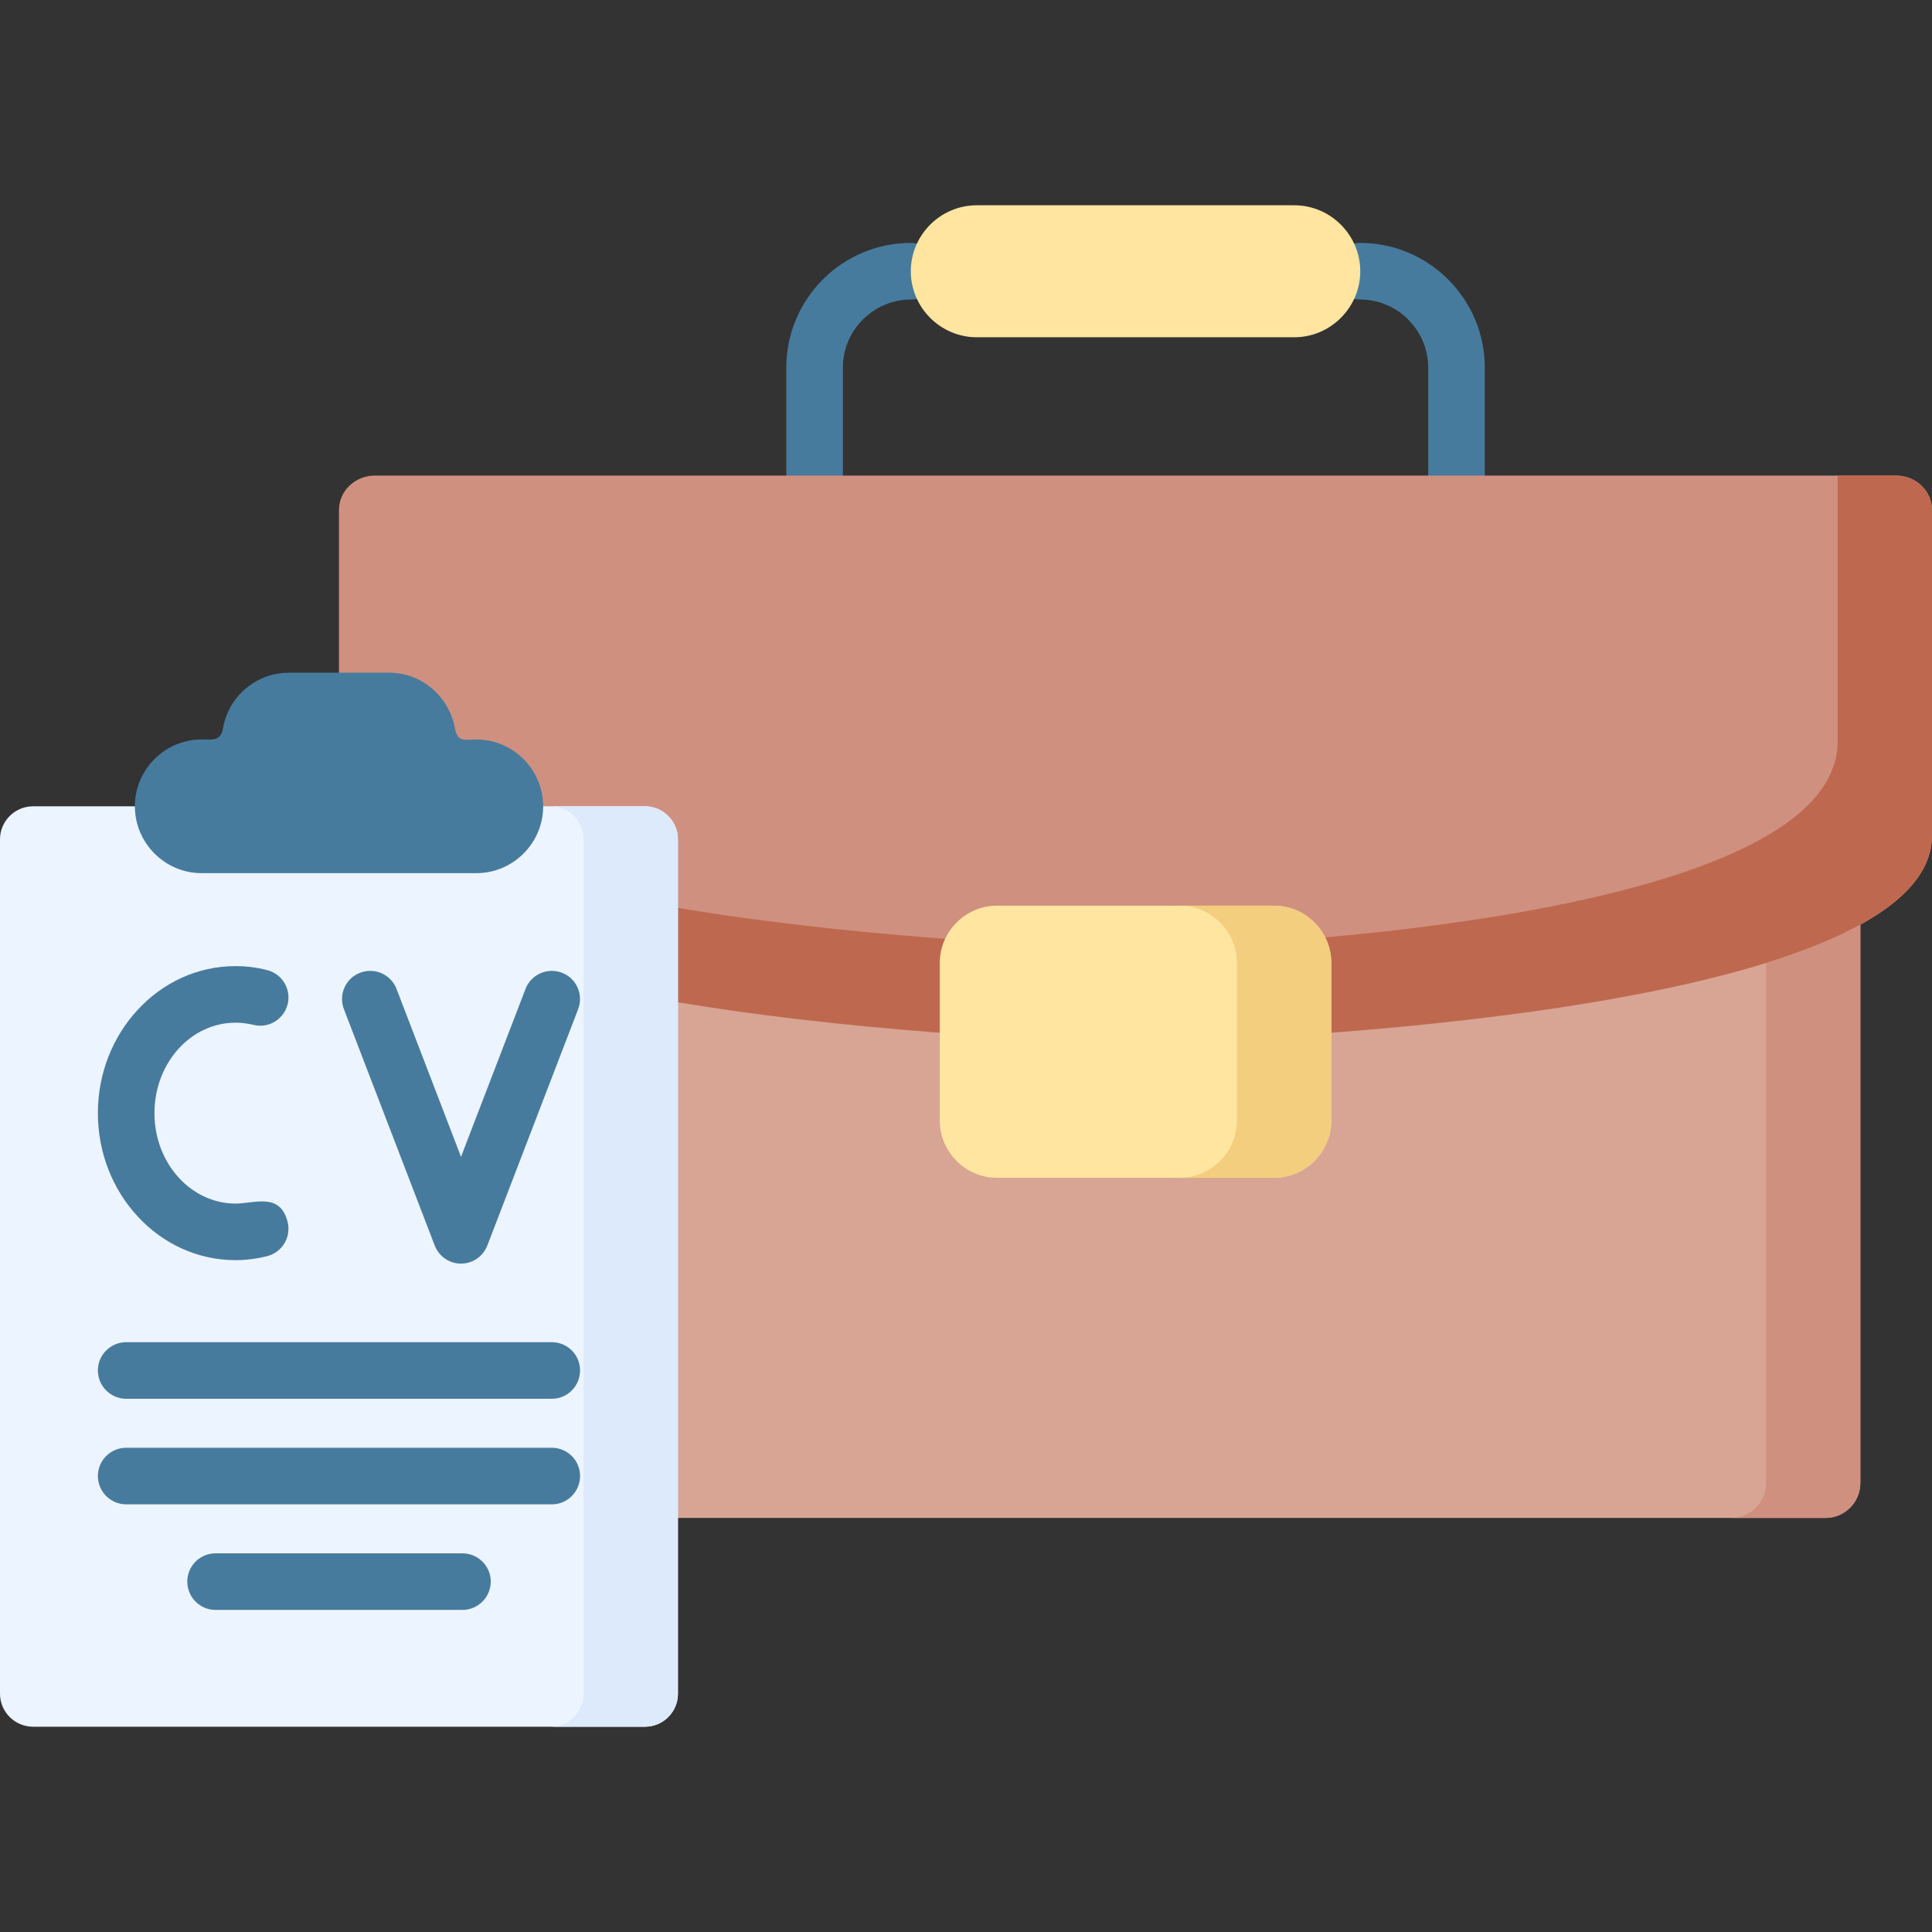 <svg id="Capa_1" enable-background="new 0 0 512 512" height="512" viewBox="0 0 512 512" width="512" xmlns="http://www.w3.org/2000/svg"><rect x="0" y="0" width="512" height="512" fill="#333333" stroke="none"/><g><path clip-rule="evenodd" d="m483.795 402.268h-365.73c-5.074 0-9.241-4.167-9.241-9.24v-244.064c0-5.074 4.167-9.213 9.241-9.213h365.73c5.074 0 9.213 4.139 9.213 9.213v244.063c0 5.074-4.139 9.241-9.213 9.241z" fill="#d8a595" fill-rule="evenodd"/><path d="m223.373 126.031c0 4.139-3.373 7.484-7.512 7.484-4.14 0-7.484-3.346-7.484-7.484v-28.658c0-9.07 3.714-17.319 9.667-23.301 5.982-5.981 14.23-9.694 23.329-9.694 4.139 0 7.483 3.373 7.483 7.512s-3.345 7.483-7.483 7.483c-4.932 0-9.439 2.041-12.699 5.301-3.288 3.26-5.301 7.768-5.301 12.699zm137.113-46.658c-4.139 0-7.512-3.345-7.512-7.483 0-4.139 3.373-7.512 7.512-7.512 9.07 0 17.319 3.714 23.301 9.694 5.981 5.981 9.695 14.23 9.695 23.301v28.658c0 4.139-3.373 7.484-7.512 7.484-4.14 0-7.484-3.346-7.484-7.484v-28.658c0-4.932-2.041-9.439-5.301-12.699-3.259-3.26-7.767-5.301-12.699-5.301z" fill="#477b9e"/><g clip-rule="evenodd" fill-rule="evenodd"><path d="m99.327 126.031h403.177c5.244 0 9.496 4.082 9.496 9.1v86.258c0 46.886-180.796 54.681-211.069 54.681-30.304 0-211.1-7.795-211.1-54.681v-86.258c0-5.018 4.28-9.1 9.496-9.1z" fill="#d09080"/><path d="m486.998 126.031h15.506c5.244 0 9.496 4.082 9.496 9.1v86.258c0 46.886-180.796 54.681-211.069 54.681-30.304 0-211.1-7.795-211.1-54.681v-24.973c0 46.857 180.796 54.652 211.1 54.652 30.273 0 186.067-7.796 186.067-54.652z" fill="#be694f"/><path d="m264.221 240.013h73.39c8.362 0 15.193 6.831 15.193 15.165v41.783c0 8.334-6.831 15.165-15.193 15.165h-73.39c-8.334 0-15.166-6.831-15.166-15.165v-41.783c0-8.334 6.832-15.165 15.166-15.165z" fill="#ffe5a0"/><path d="m258.863 54.4h84.133c9.609 0 17.49 7.88 17.49 17.489 0 9.609-7.881 17.49-17.49 17.49h-84.133c-9.638 0-17.49-7.881-17.49-17.49 0-9.609 7.853-17.489 17.49-17.489z" fill="#ffe5a0"/><path d="m8.759 213.679h162.173c4.818 0 8.73 3.94 8.73 8.73v226.46c0 4.791-3.912 8.73-8.73 8.73h-162.173c-4.819.001-8.759-3.939-8.759-8.73v-226.46c0-4.79 3.94-8.73 8.759-8.73z" fill="#ecf4ff"/><path d="m53.435 195.963c2.692 0 5.046.623 5.669-3.006 1.445-8.333 8.73-14.683 17.462-14.683h26.561c8.73 0 15.874 6.35 17.433 14.683.737 3.884 2.551 3.006 5.67 3.006 9.752 0 17.717 7.965 17.717 17.716s-7.965 17.717-17.717 17.717h-72.795c-9.724 0-17.69-7.966-17.69-17.717s7.966-17.716 17.69-17.716z" fill="#477b9e"/></g><path d="m91.135 267.424c-1.474-3.855.454-8.192 4.309-9.638 3.855-1.474 8.164.453 9.639 4.28l17.093 44.504 17.094-44.504c1.474-3.827 5.782-5.754 9.638-4.28 3.854 1.445 5.782 5.782 4.309 9.638l-24.066 62.646c-.738 1.9-2.24 3.515-4.31 4.309-3.854 1.474-8.163-.453-9.638-4.309zm-54.709.255c-6.491 7.03-10.488 16.696-10.488 27.298 0 10.63 3.997 20.296 10.488 27.326 6.605 7.199 15.818 11.65 25.994 11.65 2.807 0 5.613-.369 8.334-1.049 4.025-.992 6.463-5.074 5.471-9.071-1.984-7.908-8.73-4.876-13.805-4.876-5.839 0-11.111-2.607-14.995-6.803-3.997-4.337-6.492-10.403-6.492-17.178 0-6.746 2.495-12.812 6.492-17.178 3.884-4.195 9.156-6.775 14.995-6.775 1.56 0 3.175.199 4.706.567 4.024 1.021 8.078-1.417 9.099-5.442.992-4.025-1.445-8.079-5.471-9.071-2.721-.708-5.527-1.049-8.334-1.049-10.176 0-19.389 4.45-25.994 11.651z" fill="#477b9e"/><path d="m33.449 370.69c-4.139 0-7.512-3.373-7.512-7.512s3.373-7.483 7.512-7.483h112.792c4.139 0 7.484 3.345 7.484 7.483 0 4.139-3.346 7.512-7.484 7.512zm23.67 55.956c-4.139 0-7.483-3.373-7.483-7.512s3.345-7.483 7.483-7.483h65.424c4.139 0 7.513 3.345 7.513 7.483s-3.374 7.512-7.513 7.512zm-23.67-27.978c-4.139 0-7.512-3.373-7.512-7.512s3.373-7.483 7.512-7.483h112.792c4.139 0 7.484 3.345 7.484 7.483 0 4.139-3.346 7.512-7.484 7.512z" fill="#477b9e"/><path clip-rule="evenodd" d="m468.006 255.206v137.821c0 5.073-4.14 9.24-9.213 9.24h25.002c5.074 0 9.213-4.167 9.213-9.24v-147.968c-6.917 3.826-15.449 7.171-25.002 10.147z" fill="#d09080" fill-rule="evenodd"/><path clip-rule="evenodd" d="m337.61 240.013h-25.002c8.362 0 15.194 6.831 15.194 15.165v20.069 21.714c0 8.334-6.832 15.165-15.194 15.165h25.002c8.362 0 15.193-6.831 15.193-15.165v-23.272-2.211-16.3c.001-8.334-6.83-15.165-15.193-15.165z" fill="#f2ce7e" fill-rule="evenodd"/><path clip-rule="evenodd" d="m154.66 402.268v46.602c0 4.791-3.911 8.73-8.73 8.73h25.002c4.818 0 8.73-3.939 8.73-8.73v-46.602-136.659-43.2c0-4.79-3.912-8.73-8.73-8.73h-25.002c4.819 0 8.73 3.94 8.73 8.73v38.325z" fill="#ddeafb" fill-rule="evenodd"/></g></svg>